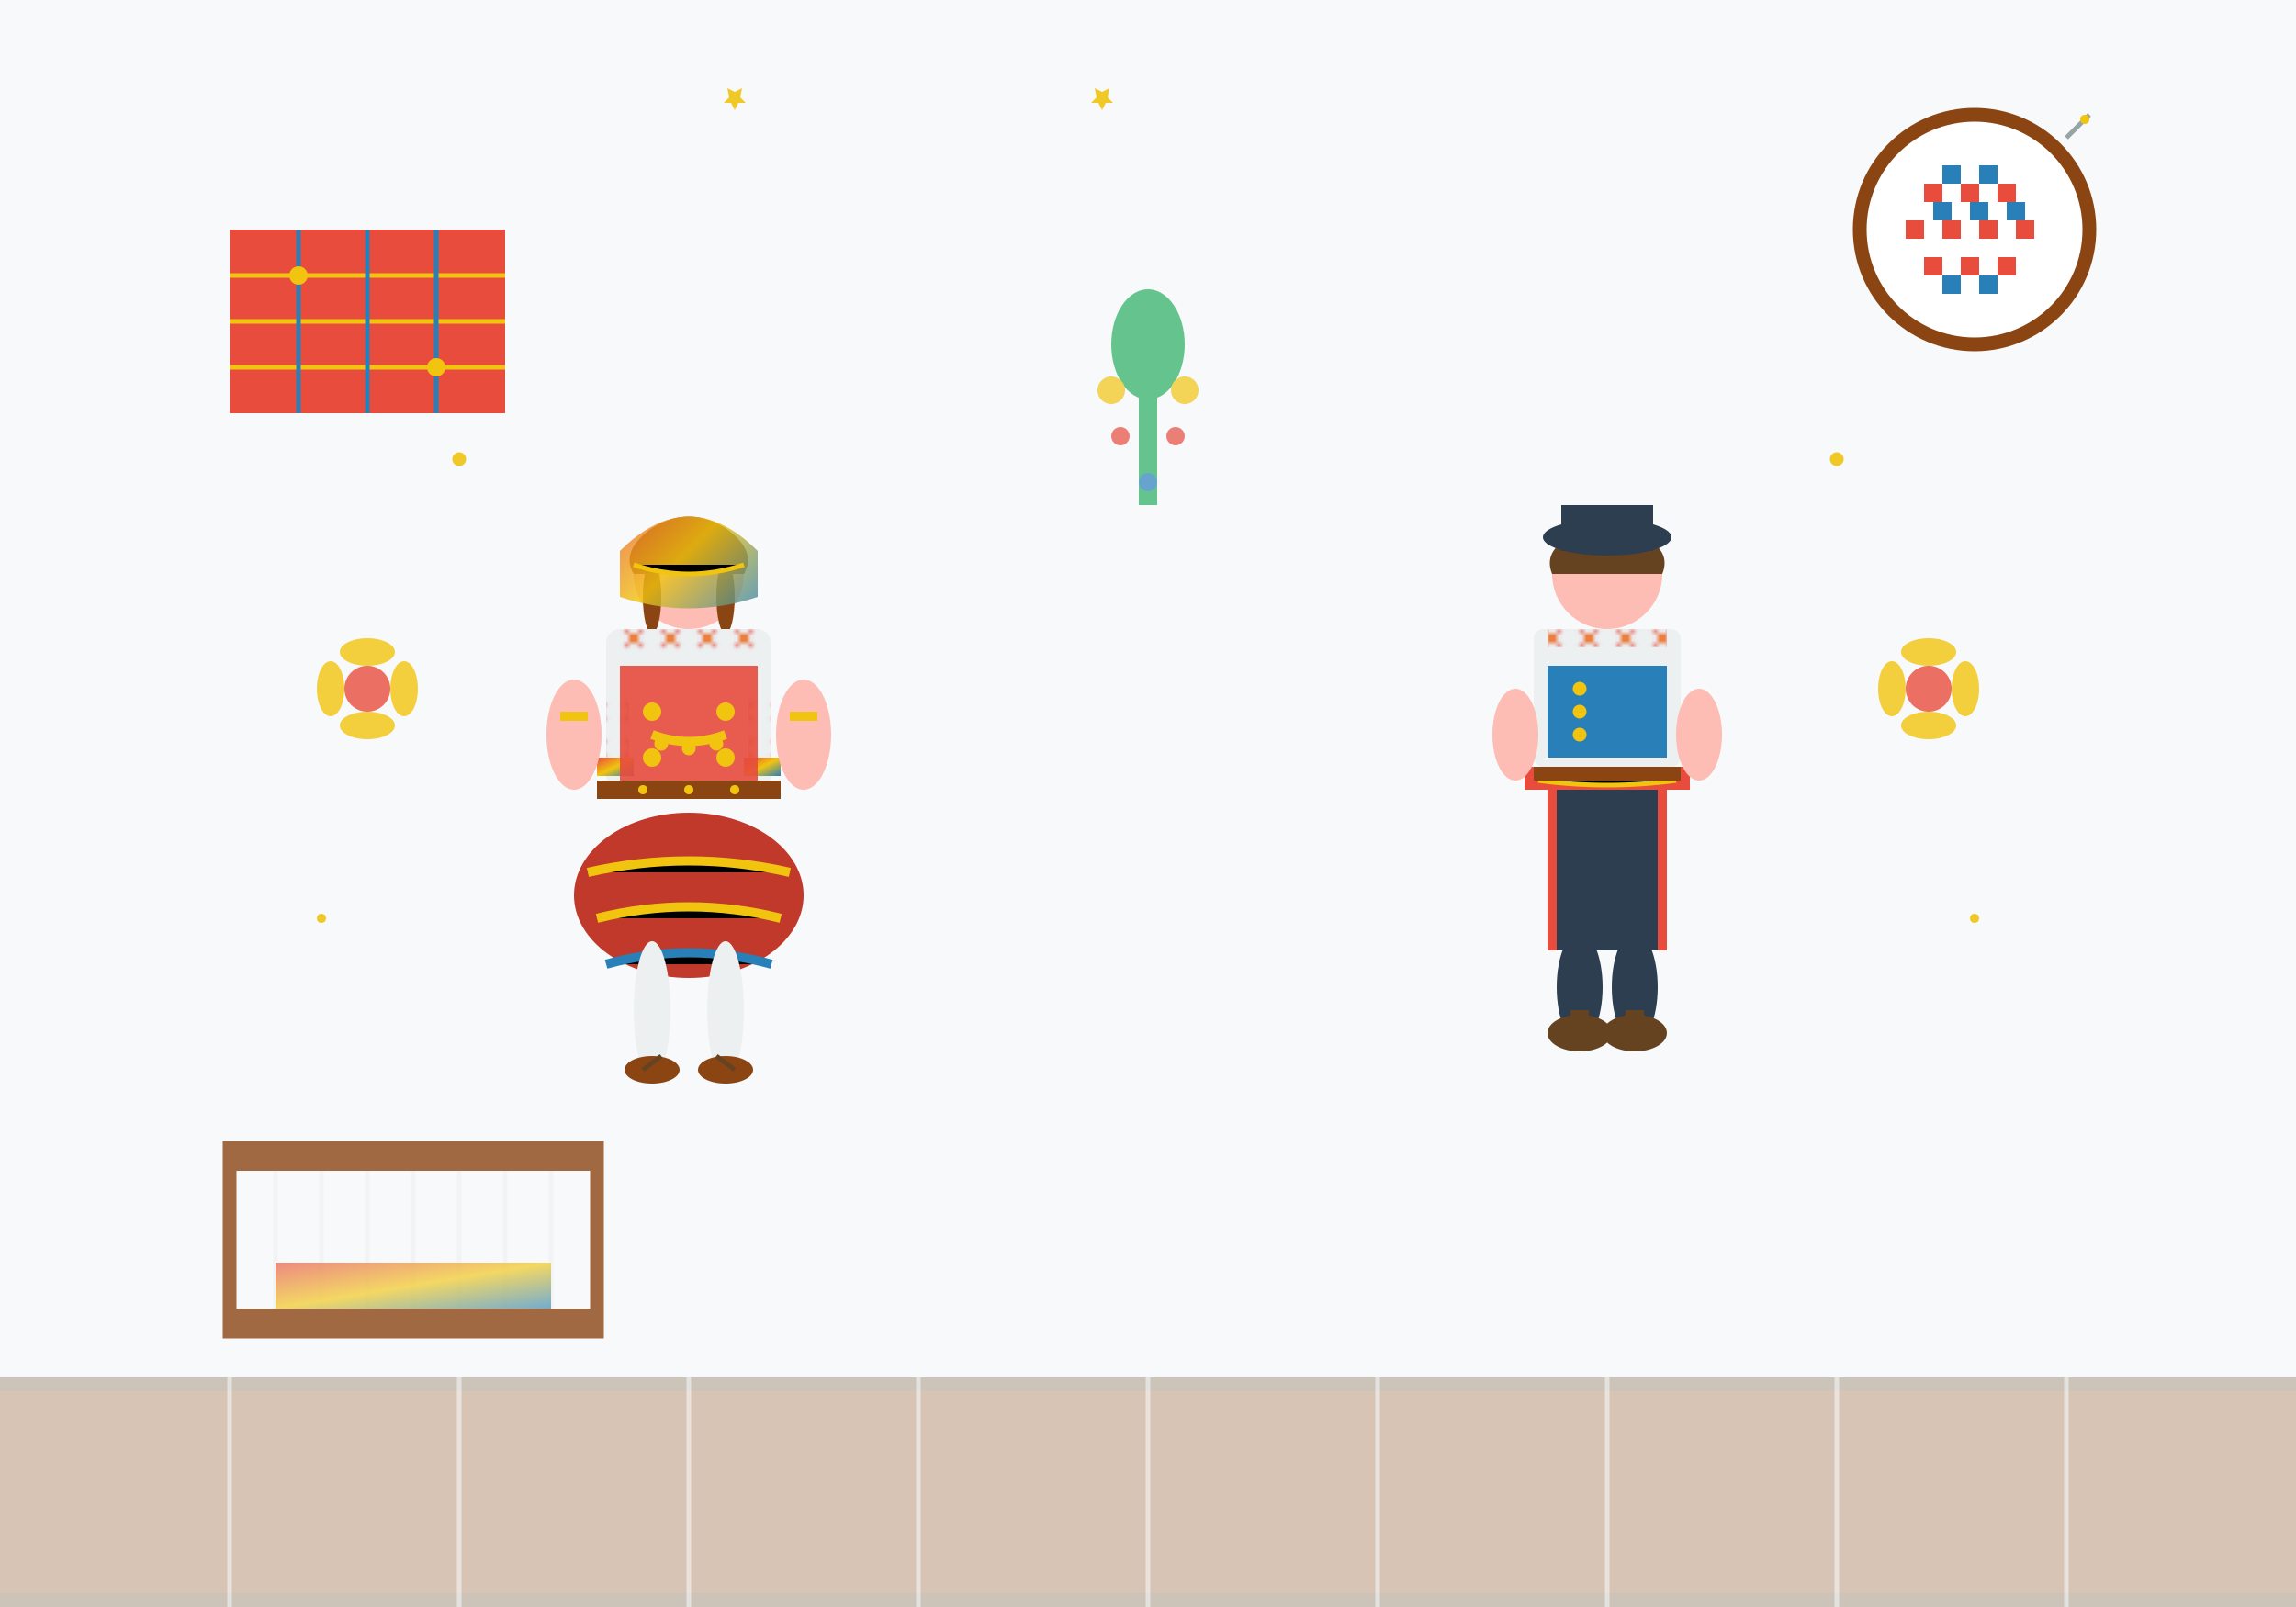 <svg viewBox="0 0 500 350" xmlns="http://www.w3.org/2000/svg">
  <defs>
    <linearGradient id="fabricGradient" x1="0%" y1="0%" x2="100%" y2="100%">
      <stop offset="0%" style="stop-color:#e74c3c;stop-opacity:1" />
      <stop offset="50%" style="stop-color:#f1c40f;stop-opacity:1" />
      <stop offset="100%" style="stop-color:#2980b9;stop-opacity:1" />
    </linearGradient>
    <pattern id="embroiderPattern" patternUnits="userSpaceOnUse" width="8" height="8">
      <circle cx="4" cy="4" r="1" fill="#f1c40f"/>
      <path d="M 2,2 L 6,6" stroke="#e74c3c" stroke-width="0.5"/>
      <path d="M 6,2 L 2,6" stroke="#e74c3c" stroke-width="0.5"/>
    </pattern>
    <filter id="costumeGlow" x="-20%" y="-20%" width="140%" height="140%">
      <feDropShadow dx="2" dy="2" stdDeviation="3" flood-color="rgba(0,0,0,0.3)"/>
    </filter>
  </defs>
  
  <!-- Background with traditional textile pattern -->
  <rect width="500" height="350" fill="#f8f9fa"/>
  
  <!-- Traditional loom/weaving background -->
  <g transform="translate(0, 300)" opacity="0.3">
    <rect x="0" y="0" width="500" height="50" fill="#8B4513"/>
    <rect x="0" y="0" width="500" height="3" fill="#654321"/>
    <rect x="0" y="47" width="500" height="3" fill="#654321"/>
    <!-- Warp threads -->
    <g stroke="#ecf0f1" stroke-width="1" opacity="0.6">
      <line x1="50" y1="0" x2="50" y2="50"/>
      <line x1="100" y1="0" x2="100" y2="50"/>
      <line x1="150" y1="0" x2="150" y2="50"/>
      <line x1="200" y1="0" x2="200" y2="50"/>
      <line x1="250" y1="0" x2="250" y2="50"/>
      <line x1="300" y1="0" x2="300" y2="50"/>
      <line x1="350" y1="0" x2="350" y2="50"/>
      <line x1="400" y1="0" x2="400" y2="50"/>
      <line x1="450" y1="0" x2="450" y2="50"/>
    </g>
  </g>
  
  <!-- Female figure in traditional Romanian costume -->
  <g transform="translate(150, 175)" filter="url(#costumeGlow)">
    <!-- Head -->
    <circle cx="0" cy="-50" r="12" fill="#FDBCB4"/>
    
    <!-- Traditional hairstyle with braids -->
    <path d="M -12,-50 Q -15,-55 -8,-60 Q 0,-65 8,-60 Q 15,-55 12,-50" fill="#8B4513"/>
    <ellipse cx="-8" cy="-45" rx="2" ry="8" fill="#8B4513"/>
    <ellipse cx="8" cy="-45" rx="2" ry="8" fill="#8B4513"/>
    
    <!-- Traditional headpiece (basma/marama) -->
    <path d="M -15,-55 Q 0,-70 15,-55 L 15,-45 Q 0,-40 -15,-45 Z" fill="url(#fabricGradient)" opacity="0.8"/>
    <path d="M -12,-52 Q 0,-48 12,-52" stroke="#f1c40f" stroke-width="1"/>
    
    <!-- Traditional blouse (cămeașă) -->
    <rect x="-18" y="-38" width="36" height="35" fill="#ecf0f1" rx="3"/>
    
    <!-- Embroidered collar -->
    <rect x="-15" y="-38" width="30" height="5" fill="url(#embroiderPattern)"/>
    
    <!-- Traditional embroidery on sleeves -->
    <rect x="-18" y="-25" width="5" height="15" fill="url(#embroiderPattern)"/>
    <rect x="13" y="-25" width="5" height="15" fill="url(#embroiderPattern)"/>
    
    <!-- Sleeve cuffs with embroidery -->
    <rect x="-20" y="-10" width="8" height="4" fill="url(#fabricGradient)"/>
    <rect x="12" y="-10" width="8" height="4" fill="url(#fabricGradient)"/>
    
    <!-- Traditional vest (catrință) -->
    <rect x="-15" y="-30" width="30" height="25" fill="#e74c3c" opacity="0.9"/>
    
    <!-- Golden ornaments on vest -->
    <circle cx="-8" cy="-20" r="2" fill="#f1c40f"/>
    <circle cx="8" cy="-20" r="2" fill="#f1c40f"/>
    <circle cx="-8" cy="-10" r="2" fill="#f1c40f"/>
    <circle cx="8" cy="-10" r="2" fill="#f1c40f"/>
    
    <!-- Traditional chain with coins -->
    <path d="M -8,-15 Q 0,-12 8,-15" stroke="#f1c40f" stroke-width="2" fill="none"/>
    <circle cx="-6" cy="-13" r="1.5" fill="#f1c40f"/>
    <circle cx="0" cy="-12" r="1.5" fill="#f1c40f"/>
    <circle cx="6" cy="-13" r="1.5" fill="#f1c40f"/>
    
    <!-- Traditional skirt (fota) -->
    <ellipse cx="0" cy="20" rx="25" ry="18" fill="#c0392b"/>
    
    <!-- Skirt decorative bands -->
    <path d="M -22,15 Q 0,10 22,15" stroke="#f1c40f" stroke-width="2"/>
    <path d="M -20,25 Q 0,20 20,25" stroke="#f1c40f" stroke-width="2"/>
    <path d="M -18,35 Q 0,30 18,35" stroke="#2980b9" stroke-width="2"/>
    
    <!-- Traditional belt -->
    <rect x="-20" y="-5" width="40" height="4" fill="#8B4513"/>
    <circle cx="-10" cy="-3" r="1" fill="#f1c40f"/>
    <circle cx="0" cy="-3" r="1" fill="#f1c40f"/>
    <circle cx="10" cy="-3" r="1" fill="#f1c40f"/>
    
    <!-- Arms -->
    <ellipse cx="-25" cy="-15" rx="6" ry="12" fill="#FDBCB4"/>
    <ellipse cx="25" cy="-15" rx="6" ry="12" fill="#FDBCB4"/>
    
    <!-- Traditional jewelry on arms -->
    <rect x="-28" y="-20" width="6" height="2" fill="#f1c40f"/>
    <rect x="22" y="-20" width="6" height="2" fill="#f1c40f"/>
    
    <!-- Legs -->
    <ellipse cx="-8" cy="45" rx="4" ry="15" fill="#ecf0f1"/>
    <ellipse cx="8" cy="45" rx="4" ry="15" fill="#ecf0f1"/>
    
    <!-- Traditional shoes (opinci) -->
    <ellipse cx="-8" cy="58" rx="6" ry="3" fill="#8B4513"/>
    <ellipse cx="8" cy="58" rx="6" ry="3" fill="#8B4513"/>
    <path d="M -10,58 L -6,55" stroke="#654321" stroke-width="1"/>
    <path d="M 10,58 L 6,55" stroke="#654321" stroke-width="1"/>
  </g>
  
  <!-- Male figure in traditional costume -->
  <g transform="translate(350, 175)" filter="url(#costumeGlow)">
    <!-- Head -->
    <circle cx="0" cy="-50" r="12" fill="#FDBCB4"/>
    
    <!-- Traditional male hairstyle -->
    <path d="M -12,-50 Q -14,-55 -8,-58 Q 0,-60 8,-58 Q 14,-55 12,-50" fill="#654321"/>
    
    <!-- Traditional hat (căciulă) -->
    <ellipse cx="0" cy="-58" rx="14" ry="4" fill="#2c3e50"/>
    <rect x="-10" y="-65" width="20" height="10" fill="#2c3e50"/>
    
    <!-- Traditional shirt -->
    <rect x="-16" y="-38" width="32" height="30" fill="#ecf0f1" rx="2"/>
    
    <!-- Embroidered collar -->
    <rect x="-13" y="-38" width="26" height="4" fill="url(#embroiderPattern)"/>
    
    <!-- Traditional vest (pieptar) -->
    <rect x="-13" y="-30" width="26" height="20" fill="#2980b9"/>
    
    <!-- Vest buttons -->
    <circle cx="-6" cy="-25" r="1.5" fill="#f1c40f"/>
    <circle cx="-6" cy="-20" r="1.5" fill="#f1c40f"/>
    <circle cx="-6" cy="-15" r="1.5" fill="#f1c40f"/>
    
    <!-- Traditional sash -->
    <rect x="-18" y="-8" width="36" height="5" fill="#e74c3c"/>
    <path d="M -15,-5 Q 0,-3 15,-5" stroke="#f1c40f" stroke-width="1"/>
    
    <!-- Traditional pants (izmene) -->
    <rect x="-12" y="-3" width="24" height="35" fill="#2c3e50"/>
    
    <!-- Pants decorative stripe -->
    <rect x="-13" y="-3" width="2" height="35" fill="#e74c3c"/>
    <rect x="11" y="-3" width="2" height="35" fill="#e74c3c"/>
    
    <!-- Traditional belt -->
    <rect x="-16" y="-8" width="32" height="3" fill="#8B4513"/>
    
    <!-- Arms -->
    <ellipse cx="-20" cy="-15" rx="5" ry="10" fill="#FDBCB4"/>
    <ellipse cx="20" cy="-15" rx="5" ry="10" fill="#FDBCB4"/>
    
    <!-- Legs -->
    <ellipse cx="-6" cy="40" rx="5" ry="12" fill="#2c3e50"/>
    <ellipse cx="6" cy="40" rx="5" ry="12" fill="#2c3e50"/>
    
    <!-- Traditional boots -->
    <ellipse cx="-6" cy="50" rx="7" ry="4" fill="#654321"/>
    <ellipse cx="6" cy="50" rx="7" ry="4" fill="#654321"/>
    <rect x="-8" y="45" width="4" height="8" fill="#654321"/>
    <rect x="4" y="45" width="4" height="8" fill="#654321"/>
  </g>
  
  <!-- Traditional textile samples/swatches -->
  <g transform="translate(50, 50)">
    <!-- Woven textile sample -->
    <rect x="0" y="0" width="60" height="40" fill="#e74c3c"/>
    <g stroke="#f1c40f" stroke-width="1">
      <line x1="0" y1="10" x2="60" y2="10"/>
      <line x1="0" y1="20" x2="60" y2="20"/>
      <line x1="0" y1="30" x2="60" y2="30"/>
    </g>
    <g stroke="#2980b9" stroke-width="1">
      <line x1="15" y1="0" x2="15" y2="40"/>
      <line x1="30" y1="0" x2="30" y2="40"/>
      <line x1="45" y1="0" x2="45" y2="40"/>
    </g>
    <!-- Traditional motifs -->
    <circle cx="15" cy="10" r="2" fill="#f1c40f"/>
    <circle cx="45" cy="30" r="2" fill="#f1c40f"/>
  </g>
  
  <!-- Embroidery pattern samples -->
  <g transform="translate(430, 50)">
    <!-- Embroidery hoop -->
    <circle cx="0" cy="0" r="25" fill="white" stroke="#8B4513" stroke-width="3"/>
    
    <!-- Traditional Romanian cross-stitch pattern -->
    <g fill="#e74c3c">
      <rect x="-15" y="-2" width="4" height="4"/>
      <rect x="-7" y="-2" width="4" height="4"/>
      <rect x="1" y="-2" width="4" height="4"/>
      <rect x="9" y="-2" width="4" height="4"/>
      
      <rect x="-11" y="-10" width="4" height="4"/>
      <rect x="-3" y="-10" width="4" height="4"/>
      <rect x="5" y="-10" width="4" height="4"/>
      
      <rect x="-11" y="6" width="4" height="4"/>
      <rect x="-3" y="6" width="4" height="4"/>
      <rect x="5" y="6" width="4" height="4"/>
    </g>
    
    <g fill="#2980b9">
      <rect x="-9" y="-6" width="4" height="4"/>
      <rect x="-1" y="-6" width="4" height="4"/>
      <rect x="7" y="-6" width="4" height="4"/>
      
      <rect x="-7" y="-14" width="4" height="4"/>
      <rect x="1" y="-14" width="4" height="4"/>
      
      <rect x="-7" y="10" width="4" height="4"/>
      <rect x="1" y="10" width="4" height="4"/>
    </g>
    
    <!-- Embroidery needle -->
    <line x1="20" y1="-20" x2="25" y2="-25" stroke="#95a5a6" stroke-width="1"/>
    <circle cx="24" cy="-24" r="1" fill="#f1c40f"/>
  </g>
  
  <!-- Traditional loom -->
  <g transform="translate(50, 250)" opacity="0.8">
    <!-- Loom frame -->
    <rect x="0" y="0" width="80" height="40" fill="none" stroke="#8B4513" stroke-width="3"/>
    <rect x="0" y="0" width="80" height="5" fill="#8B4513"/>
    <rect x="0" y="35" width="80" height="5" fill="#8B4513"/>
    
    <!-- Warp threads -->
    <g stroke="#ecf0f1" stroke-width="1" opacity="0.7">
      <line x1="10" y1="5" x2="10" y2="35"/>
      <line x1="20" y1="5" x2="20" y2="35"/>
      <line x1="30" y1="5" x2="30" y2="35"/>
      <line x1="40" y1="5" x2="40" y2="35"/>
      <line x1="50" y1="5" x2="50" y2="35"/>
      <line x1="60" y1="5" x2="60" y2="35"/>
      <line x1="70" y1="5" x2="70" y2="35"/>
    </g>
    
    <!-- Partially woven fabric -->
    <rect x="10" y="25" width="60" height="10" fill="url(#fabricGradient)" opacity="0.8"/>
  </g>
  
  <!-- Traditional Romanian motifs -->
  <g transform="translate(250, 80)" fill="#e74c3c" opacity="0.7">
    <!-- Tree of life motif -->
    <rect x="-2" y="0" width="4" height="30" fill="#27ae60"/>
    <ellipse cx="0" cy="-5" rx="8" ry="12" fill="#27ae60"/>
    
    <!-- Decorative elements -->
    <circle cx="-8" cy="5" r="3" fill="#f1c40f"/>
    <circle cx="8" cy="5" r="3" fill="#f1c40f"/>
    <circle cx="-6" cy="15" r="2" fill="#e74c3c"/>
    <circle cx="6" cy="15" r="2" fill="#e74c3c"/>
    <circle cx="0" cy="25" r="2" fill="#2980b9"/>
  </g>
  
  <!-- Traditional flower motifs -->
  <g transform="translate(80, 150)" fill="#e74c3c" opacity="0.8">
    <circle cx="0" cy="0" r="5"/>
    <ellipse cx="-8" cy="0" rx="3" ry="6" fill="#f1c40f"/>
    <ellipse cx="8" cy="0" rx="3" ry="6" fill="#f1c40f"/>
    <ellipse cx="0" cy="-8" rx="6" ry="3" fill="#f1c40f"/>
    <ellipse cx="0" cy="8" rx="6" ry="3" fill="#f1c40f"/>
  </g>
  
  <g transform="translate(420, 150)" fill="#e74c3c" opacity="0.8">
    <circle cx="0" cy="0" r="5"/>
    <ellipse cx="-8" cy="0" rx="3" ry="6" fill="#f1c40f"/>
    <ellipse cx="8" cy="0" rx="3" ry="6" fill="#f1c40f"/>
    <ellipse cx="0" cy="-8" rx="6" ry="3" fill="#f1c40f"/>
    <ellipse cx="0" cy="8" rx="6" ry="3" fill="#f1c40f"/>
  </g>
  
  <!-- Sparkle effects -->
  <g fill="#f1c40f" opacity="0.9">
    <circle cx="100" cy="100" r="1.5"/>
    <circle cx="400" cy="100" r="1.5"/>
    <circle cx="70" cy="200" r="1"/>
    <circle cx="430" cy="200" r="1"/>
    <polygon points="200,30 201,28 203,28 201.5,26.5 202,24 200,25 198,24 198.5,26.5 197,28 199,28" transform="scale(0.8)"/>
    <polygon points="300,30 301,28 303,28 301.5,26.5 302,24 300,25 298,24 298.5,26.5 297,28 299,28" transform="scale(0.8)"/>
  </g>
</svg>
